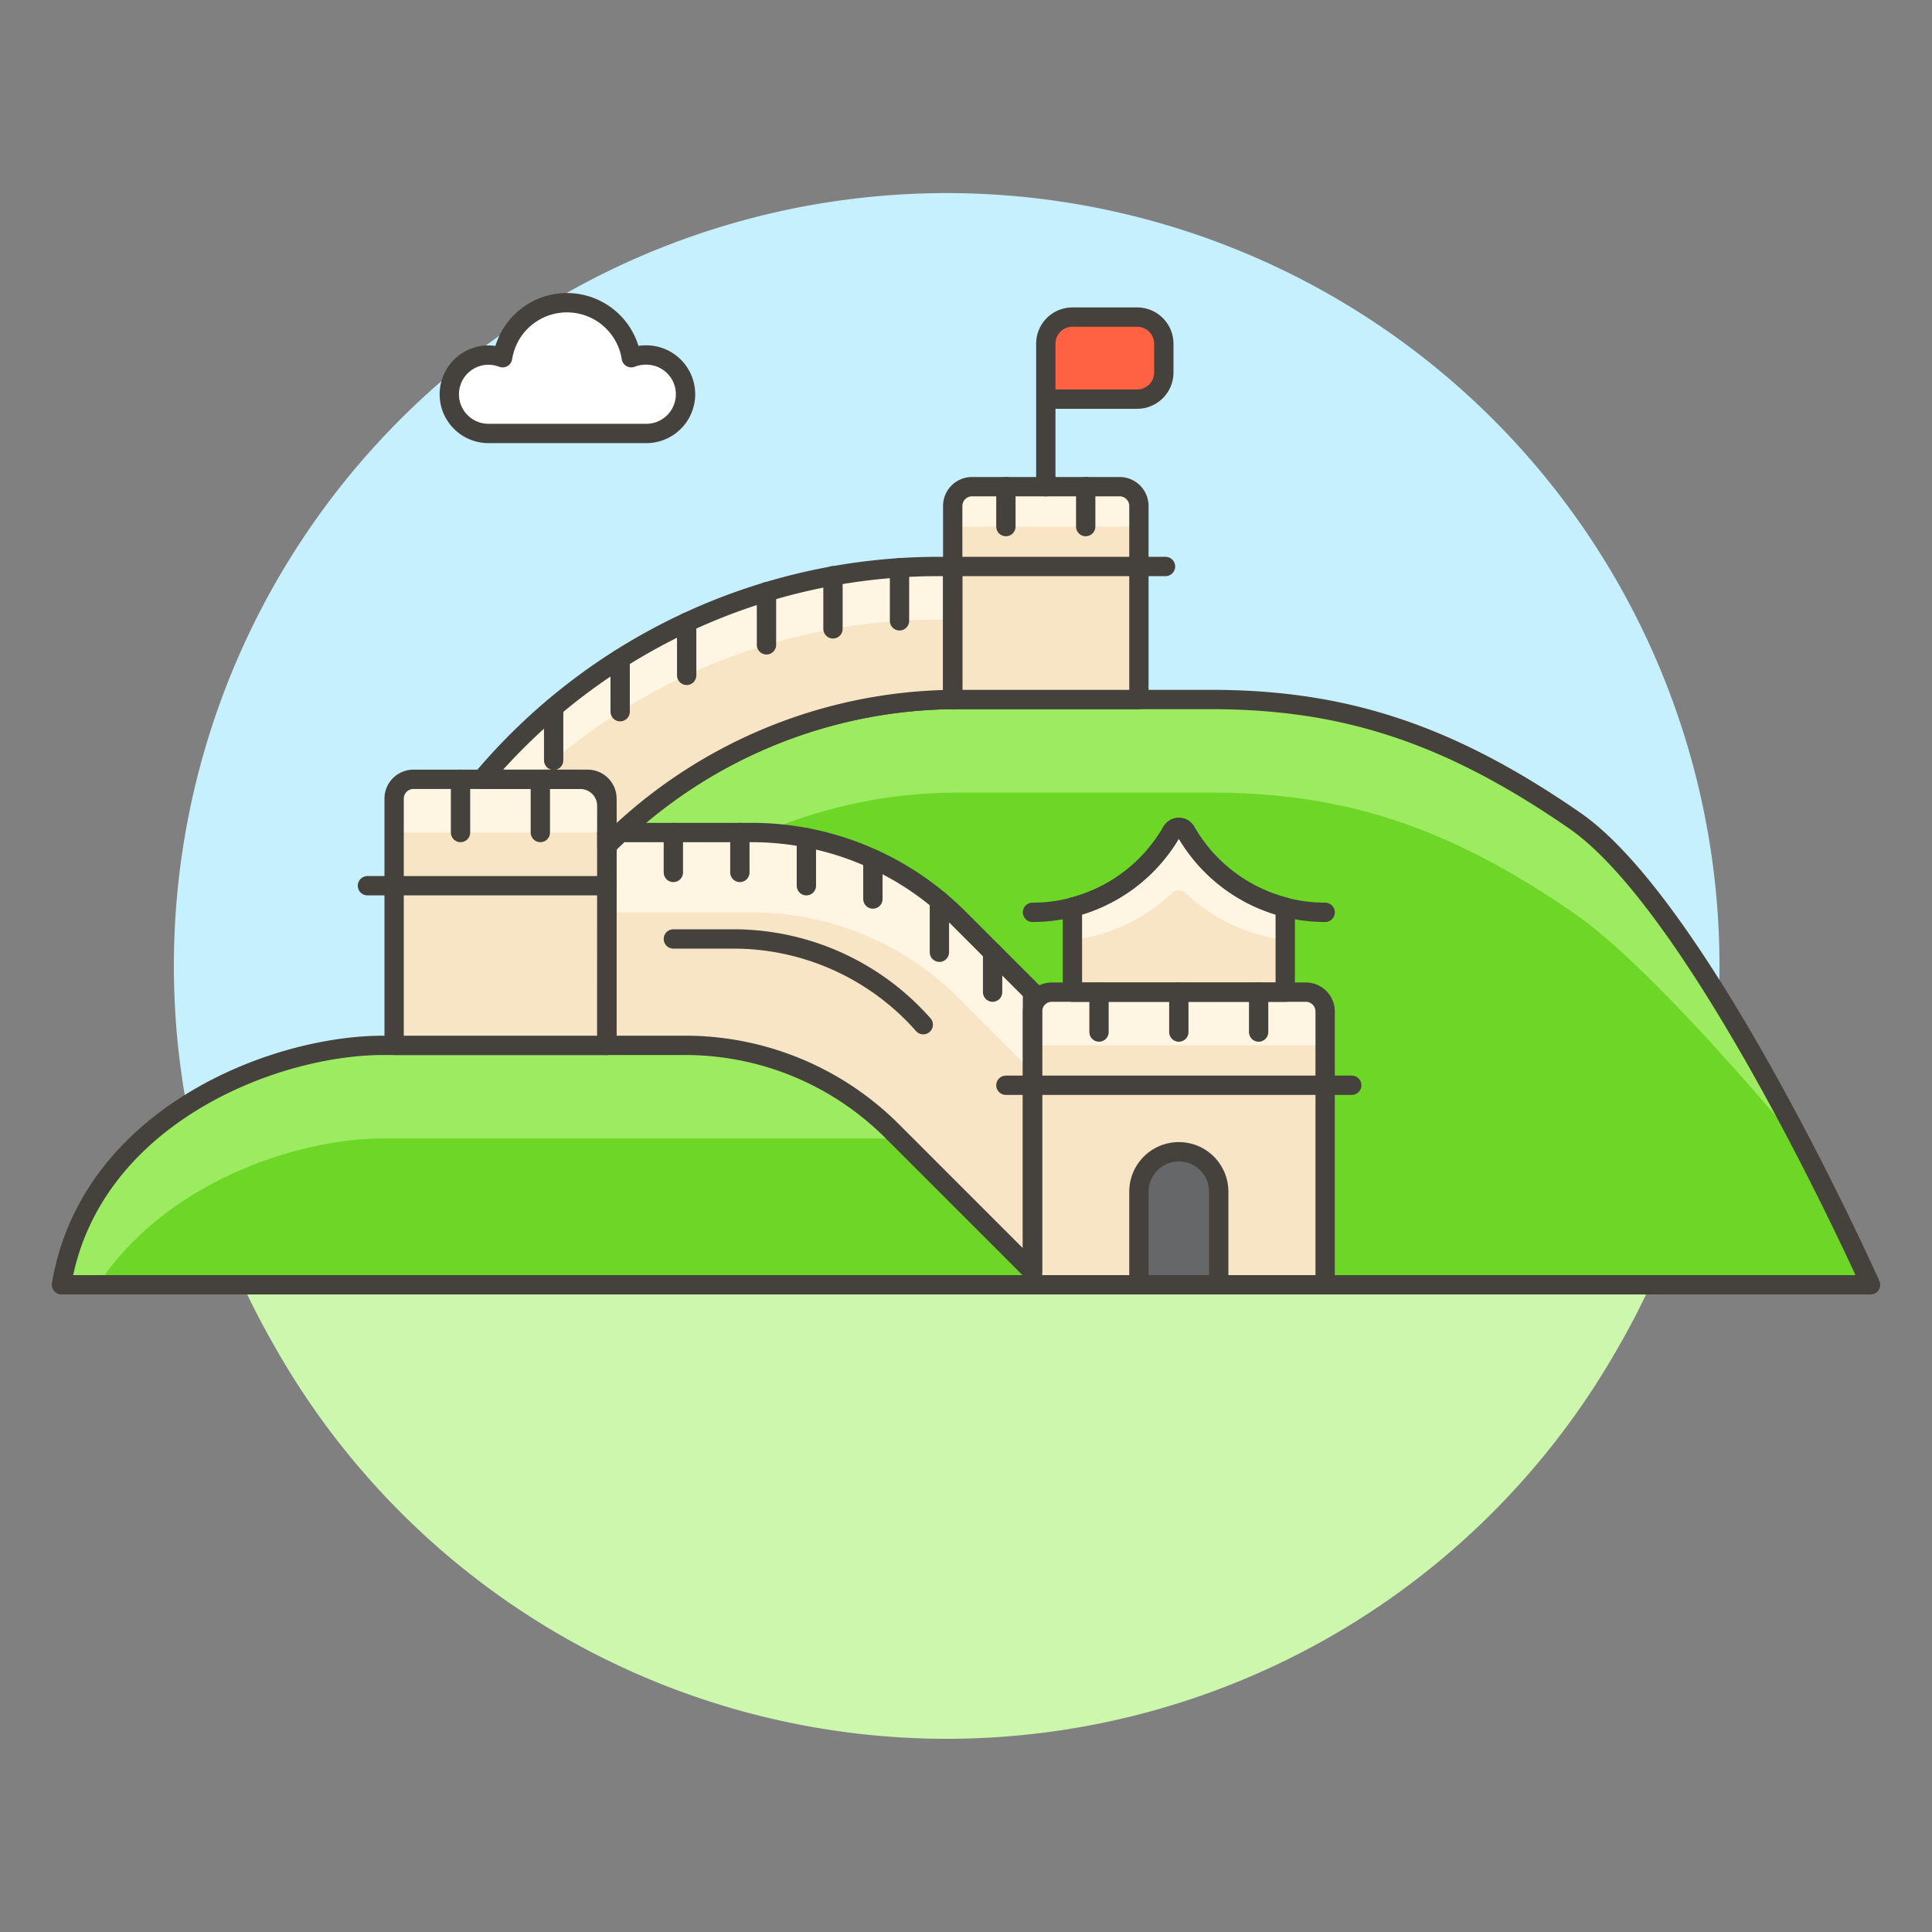 <svg xmlns="http://www.w3.org/2000/svg" viewBox="0 0 100 100"><rect x="0" y="0" width="100" height="100" fill="#808080" stroke="none"/><g class="nc-icon-wrapper"><defs/><path class="a" d="M49 90a39.948 39.948 0 0 0 34.608-20H14.392A39.948 39.948 0 0 0 49 90z" style="" fill="#ccf7ad"/><path class="a" d="M12.564 66.5c.546 1.2 1.17 2.363 1.828 3.5h69.216a40.488 40.488 0 0 0 1.828-3.5z" style="" fill="#ccf7ad"/><path class="b" d="M89 50a40 40 0 1 0-76.436 16.5h72.872A39.844 39.844 0 0 0 89 50z" style="" fill="#c7f0ff"/><g><path class="c" d="M9.5 66.5h78" fill="none" stroke="#45413c" stroke-linejoin="round" stroke-linecap="round"/><path class="c" d="M5 66.5h2.5" fill="none" stroke="#45413c" stroke-linejoin="round" stroke-linecap="round"/><path class="c" d="M89.5 66.5H92" fill="none" stroke="#45413c" stroke-linejoin="round" stroke-linecap="round"/></g><g><path class="d" d="M96.818 66.5s-8.693-19.45-15.311-24.026-12.056-6.268-18.852-6.268H49.312a25.6 25.6 0 0 0-17.9 7.574v10.327H19.848c-5.828 0-15.231 3.787-16.666 12.393z" style="" fill="#6dd627"/><path class="e" d="M49.312 41.026h13.343c6.8 0 12.234 1.692 18.852 6.268 3.007 2.078 7.69 7.225 11.909 12.225-3.139-6.057-7.9-14.275-11.909-17.045-6.618-4.576-12.056-6.268-18.852-6.268H49.312a25.6 25.6 0 0 0-17.9 7.574v4.82a25.6 25.6 0 0 1 17.9-7.574z" style="" fill="#9ceb60"/><path class="e" d="M19.848 58.926h27.94v-4.819h-27.94c-5.828 0-15.231 3.787-16.665 12.393h1.891c3.383-5.209 10.181-7.574 14.774-7.574z" style="" fill="#9ceb60"/><path class="c" d="M96.818 66.5s-8.693-19.45-15.311-24.026-12.056-6.268-18.852-6.268H49.312a25.6 25.6 0 0 0-17.9 7.574v10.327H19.848c-5.828 0-15.231 3.787-16.666 12.393z" fill="none" stroke="#45413c" stroke-linejoin="round" stroke-linecap="round"/><path class="f" d="M54.442 51.353h13.147a1 1 0 0 1 1 1V66.5H53.442V52.353a1 1 0 0 1 1-1z" style="" fill="#f7e5c6"/><path class="g" d="M68.589 54.107H53.442v-1.754a1 1 0 0 1 1-1h13.147a1 1 0 0 1 1 1z" style="" fill="#fff5e3"/><path class="f" d="M66.524 46.954a8.3 8.3 0 0 1-5.145-3.916.418.418 0 0 0-.726 0 8.3 8.3 0 0 1-5.145 3.916v4.4h11.016z" style="" fill="#f7e5c6"/><path class="g" d="M61.379 43.038a.418.418 0 0 0-.726 0 8.3 8.3 0 0 1-5.145 3.917v1.691a8.968 8.968 0 0 0 5.145-2.41.5.5 0 0 1 .726 0 8.968 8.968 0 0 0 5.145 2.41v-1.691a8.3 8.3 0 0 1-5.145-3.917z" style="" fill="#fff5e3"/><path class="f" d="M31.411 54.107H20.4v-12.77a1 1 0 0 1 1-1h9.016a1 1 0 0 1 1 1z" style="" fill="#f7e5c6"/><path class="g" d="M31.411 43.091H20.4v-1.754a1 1 0 0 1 1-1h9.016a1 1 0 0 1 1 1z" style="" fill="#fff5e3"/><path class="f" d="M58.95 36.206h-9.638V26.19a1 1 0 0 1 1-1h7.638a1 1 0 0 1 1 1z" style="" fill="#f7e5c6"/><path class="g" d="M58.95 27.256h-9.638V26.19a1 1 0 0 1 1-1h7.638a1 1 0 0 1 1 1z" style="" fill="#fff5e3"/><path class="g" d="M53.442 51.353l-3.825-3.825a15.146 15.146 0 0 0-10.711-4.437h-7.495v11.016h4.053a15.148 15.148 0 0 1 10.711 4.437l7.267 7.268z" style="" fill="#fff5e3"/><path class="f" d="M38.906 47.222h-7.495v6.885h4.053a15.148 15.148 0 0 1 10.711 4.437l7.267 7.268V55.484l-3.825-3.825a15.146 15.146 0 0 0-10.711-4.437z" style="" fill="#f7e5c6"/><path class="g" d="M31.411 41.714v2.066a25.6 25.6 0 0 1 17.9-7.574v-6.885h-.867a30.9 30.9 0 0 0-23.5 11.016h5.093a1.378 1.378 0 0 1 1.374 1.377z" style="" fill="#fff5e3"/><path class="f" d="M48.445 32.075a30.852 30.852 0 0 0-20.9 8.262h2.492a1.378 1.378 0 0 1 1.377 1.377v2.066a25.6 25.6 0 0 1 17.9-7.574v-4.131z" style="" fill="#f7e5c6"/><path class="h" d="M33.407 18.375a2.023 2.023 0 0 0-.731.141 3.372 3.372 0 0 0-6.662 0 2.028 2.028 0 1 0-.731 3.92h8.124a2.031 2.031 0 1 0 0-4.061z" stroke="#45413c" stroke-linejoin="round" fill="#fff"/><path class="c" d="M54.442 51.353h13.147a1 1 0 0 1 1 1V66.5H53.442V52.353a1 1 0 0 1 1-1z" fill="none" stroke="#45413c" stroke-linejoin="round" stroke-linecap="round"/><path class="c" d="M69.966 56.173H52.065" fill="none" stroke="#45413c" stroke-linejoin="round" stroke-linecap="round"/><path class="c" d="M56.885 51.353v2.066" fill="none" stroke="#45413c" stroke-linejoin="round" stroke-linecap="round"/><path class="c" d="M61.016 51.353v2.066" fill="none" stroke="#45413c" stroke-linejoin="round" stroke-linecap="round"/><path class="c" d="M65.147 51.353v2.066" fill="none" stroke="#45413c" stroke-linejoin="round" stroke-linecap="round"/><path class="i" d="M61.016 59.615a2.066 2.066 0 0 0-2.066 2.066V66.5h4.131v-4.819a2.065 2.065 0 0 0-2.065-2.066z" stroke="#45413c" stroke-linejoin="round" stroke-linecap="round" fill="#656769"/><path class="c" d="M53.442 47.222a8.306 8.306 0 0 0 7.211-4.184.418.418 0 0 1 .726 0 8.3 8.3 0 0 0 7.21 4.184" fill="none" stroke="#45413c" stroke-linejoin="round" stroke-linecap="round"/><path class="c" d="M66.524 46.954a8.3 8.3 0 0 1-5.145-3.916.418.418 0 0 0-.726 0 8.3 8.3 0 0 1-5.145 3.916v4.4h11.016z" fill="none" stroke="#45413c" stroke-linejoin="round" stroke-linecap="round"/><path class="c" d="M31.411 54.107H20.4v-12.77a1 1 0 0 1 1-1h9.016a1 1 0 0 1 1 1z" fill="none" stroke="#45413c" stroke-linejoin="round" stroke-linecap="round"/><path class="c" d="M58.95 36.206h-9.638V26.19a1 1 0 0 1 1-1h7.638a1 1 0 0 1 1 1z" fill="none" stroke="#45413c" stroke-linejoin="round" stroke-linecap="round"/><path class="c" d="M53.442 51.353l-3.825-3.825a15.146 15.146 0 0 0-10.711-4.437h-7.495v11.016h4.053a15.148 15.148 0 0 1 10.711 4.437l7.267 7.268z" fill="none" stroke="#45413c" stroke-linejoin="round" stroke-linecap="round"/><path class="c" d="M34.853 48.6h3.228a13.107 13.107 0 0 1 9.707 4.437" fill="none" stroke="#45413c" stroke-linejoin="round" stroke-linecap="round"/><path class="c" d="M23.837 40.337v2.754" fill="none" stroke="#45413c" stroke-linejoin="round" stroke-linecap="round"/><path class="c" d="M27.968 40.337v2.754" fill="none" stroke="#45413c" stroke-linejoin="round" stroke-linecap="round"/><path class="c" d="M19.018 45.845h12.393" fill="none" stroke="#45413c" stroke-linejoin="round" stroke-linecap="round"/><path class="c" d="M34.853 43.091v2.066" fill="none" stroke="#45413c" stroke-linejoin="round" stroke-linecap="round"/><path class="c" d="M38.296 43.091v2.066" fill="none" stroke="#45413c" stroke-linejoin="round" stroke-linecap="round"/><path class="c" d="M41.738 43.358v2.487" fill="none" stroke="#45413c" stroke-linejoin="round" stroke-linecap="round"/><path class="c" d="M45.181 44.468v2.066" fill="none" stroke="#45413c" stroke-linejoin="round" stroke-linecap="round"/><path class="c" d="M48.623 46.619v2.669" fill="none" stroke="#45413c" stroke-linejoin="round" stroke-linecap="round"/><path class="c" d="M51.377 49.288v2.065" fill="none" stroke="#45413c" stroke-linejoin="round" stroke-linecap="round"/><path class="c" d="M31.411 41.714v2.066a25.6 25.6 0 0 1 17.9-7.574v-6.885h-.867a30.9 30.9 0 0 0-23.5 11.016h5.093a1.378 1.378 0 0 1 1.374 1.377z" fill="none" stroke="#45413c" stroke-linejoin="round" stroke-linecap="round"/><path class="c" d="M49.312 29.321h11.015" fill="none" stroke="#45413c" stroke-linejoin="round" stroke-linecap="round"/><path class="c" d="M52.065 25.19v2.066" fill="none" stroke="#45413c" stroke-linejoin="round" stroke-linecap="round"/><path class="c" d="M56.196 25.19v2.066" fill="none" stroke="#45413c" stroke-linejoin="round" stroke-linecap="round"/><path class="c" d="M46.558 29.381v2.753" fill="none" stroke="#45413c" stroke-linejoin="round" stroke-linecap="round"/><path class="c" d="M43.115 29.798v2.752" fill="none" stroke="#45413c" stroke-linejoin="round" stroke-linecap="round"/><path class="c" d="M39.673 30.627v2.749" fill="none" stroke="#45413c" stroke-linejoin="round" stroke-linecap="round"/><path class="c" d="M35.542 32.212v2.745" fill="none" stroke="#45413c" stroke-linejoin="round" stroke-linecap="round"/><path class="c" d="M32.099 34.1v2.738" fill="none" stroke="#45413c" stroke-linejoin="round" stroke-linecap="round"/><path class="c" d="M28.657 36.625v2.729" fill="none" stroke="#45413c" stroke-linejoin="round" stroke-linecap="round"/><path class="j" d="M54.131 25.19v-7.4a1.377 1.377 0 0 1 1.377-1.377h3.354a1.378 1.378 0 0 1 1.377 1.377v1.492a1.378 1.378 0 0 1-1.377 1.377h-4.731" stroke="#45413c" stroke-linejoin="round" stroke-linecap="round" fill="#ff6242"/></g></g></svg>